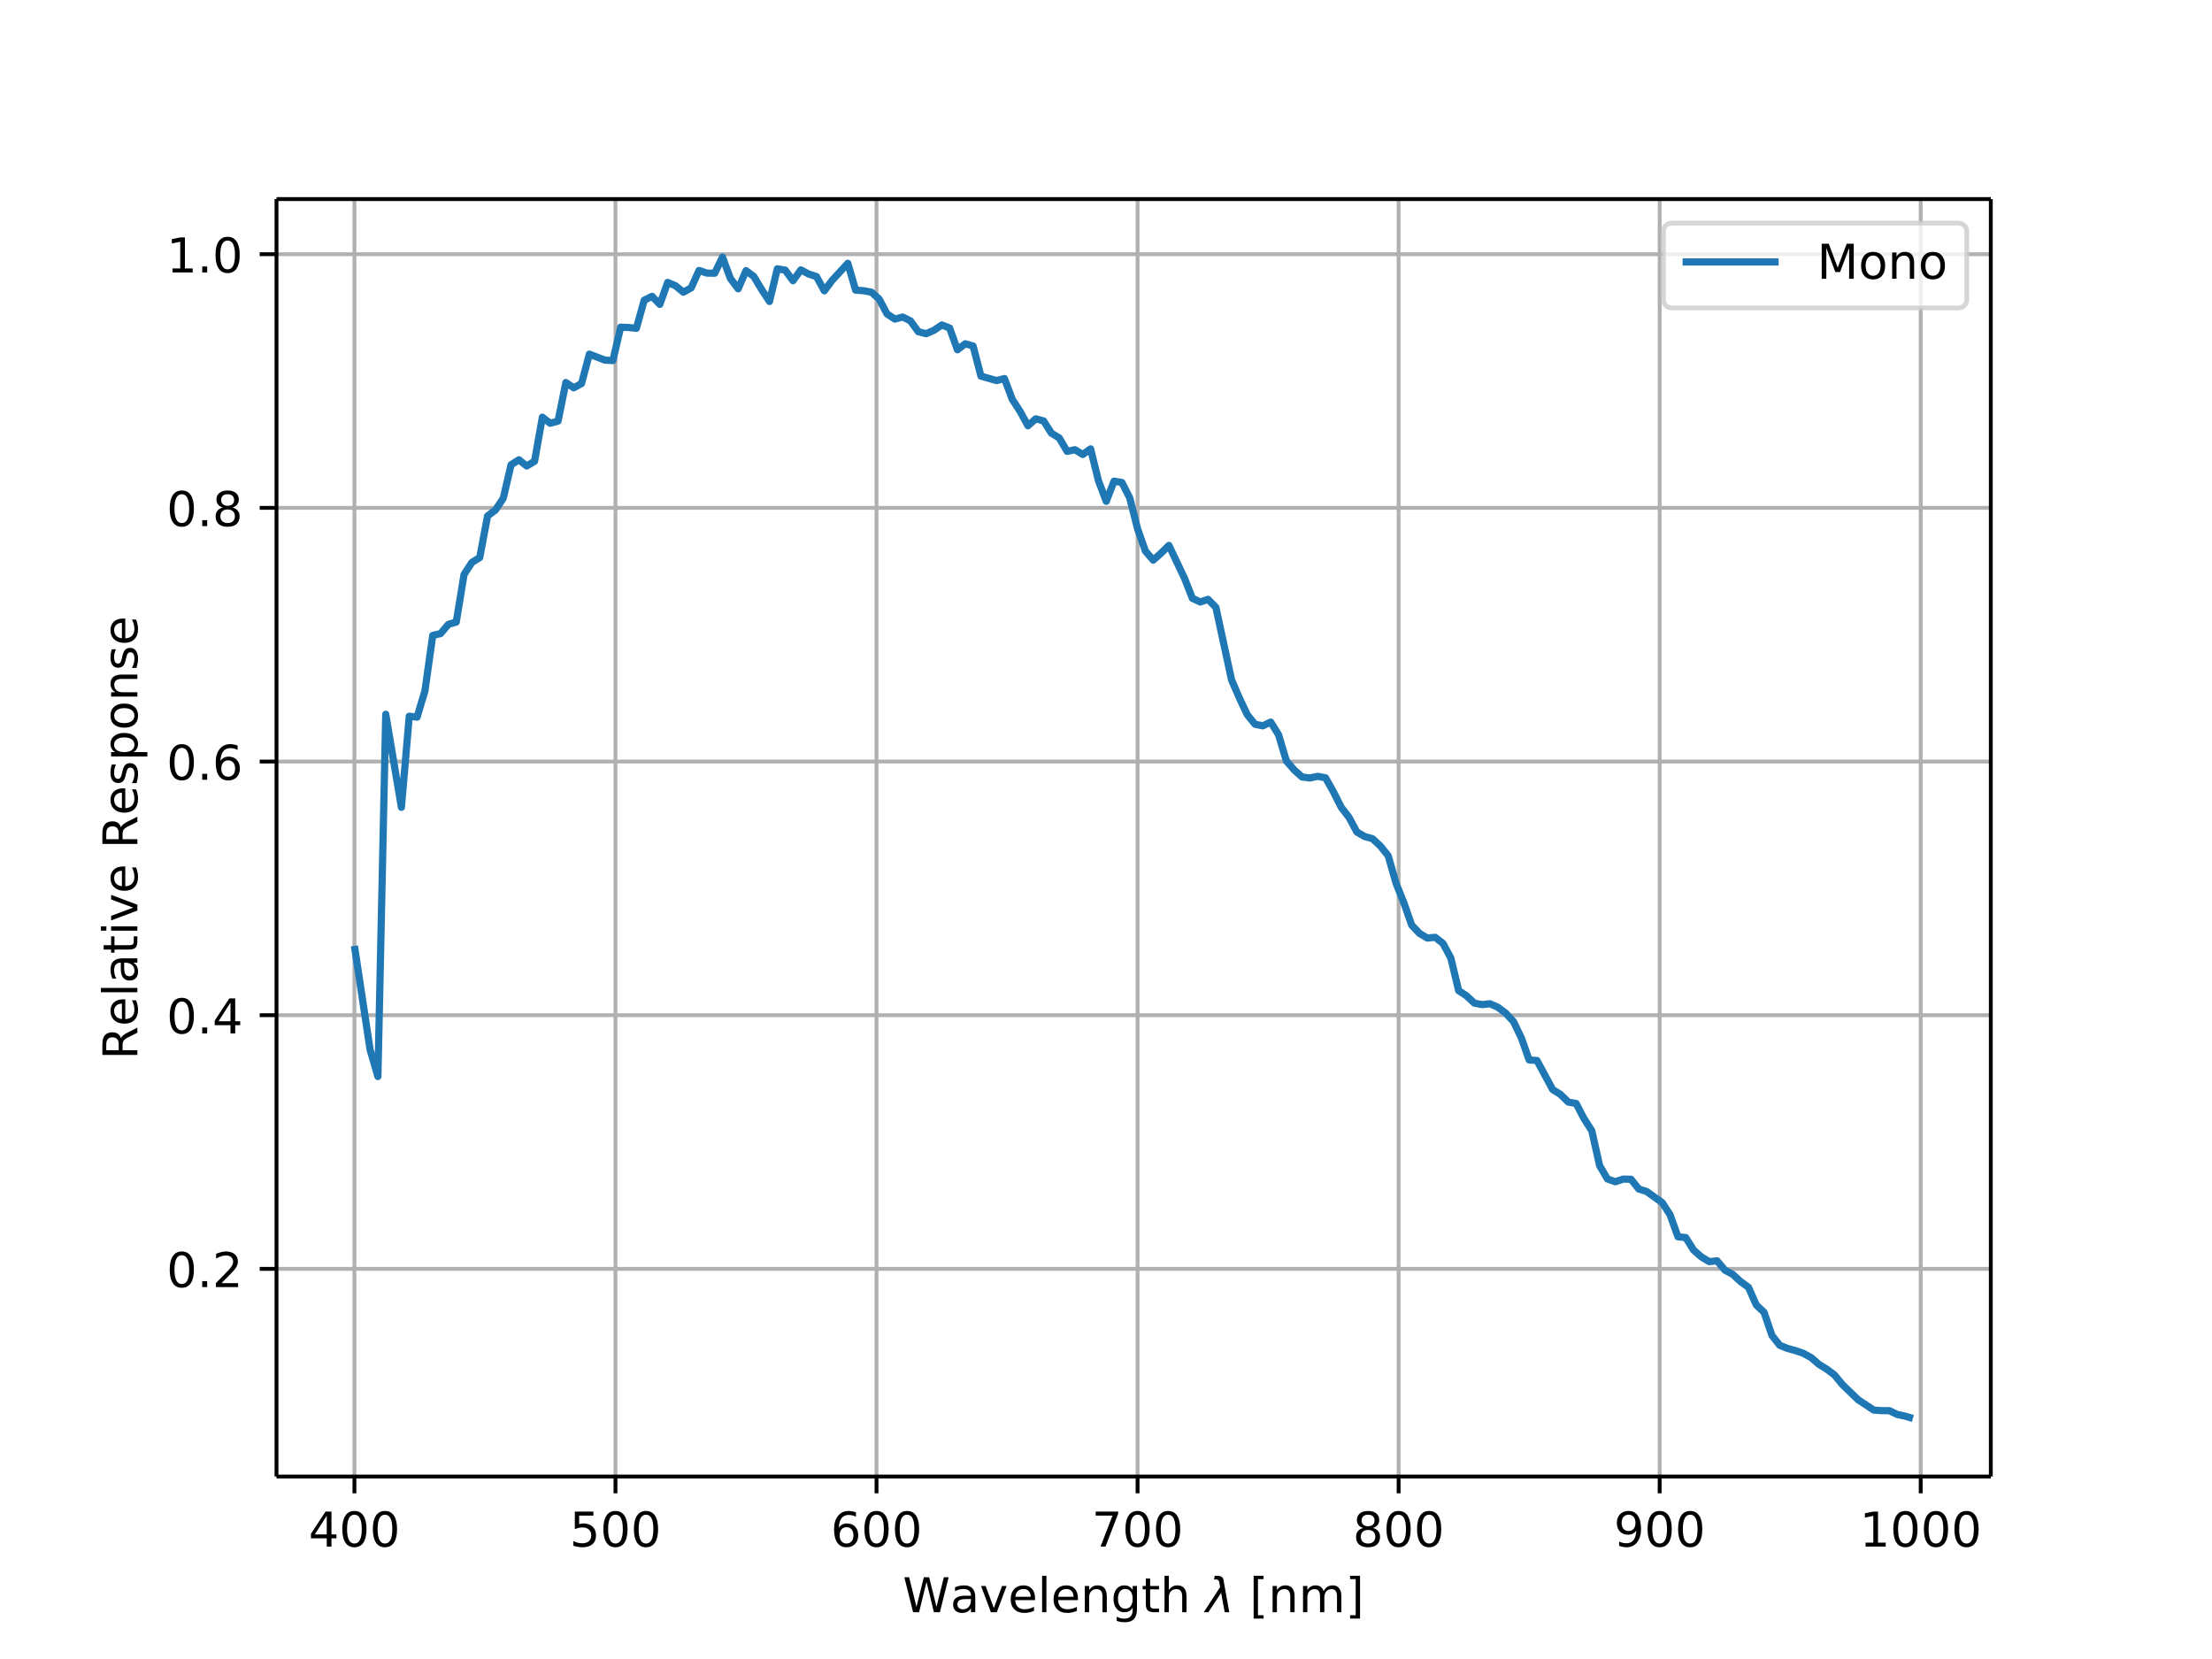 <svg height="460.8" viewBox="0 0 460.8 345.6" width="614.4" xmlns="http://www.w3.org/2000/svg" xmlns:xlink="http://www.w3.org/1999/xlink"><defs><style>*{stroke-linecap:butt;stroke-linejoin:round}</style></defs><g id="figure_1"><path d="M0 345.6h460.8V0H0z" fill="#fff" id="patch_1"/><g id="axes_1"><path d="M57.6 307.584h357.12V41.472H57.6z" fill="#fff" id="patch_2"/><g id="matplotlib.axis_1"><g id="xtick_1"><path clip-path="url(#p5d984a98b8)" d="M73.833 307.584V41.472" fill="none" stroke="#b0b0b0" stroke-linecap="square" stroke-width=".8" id="line2d_1"/><g id="line2d_2"><defs><path d="M0 0v3.5" id="mceb9f2e093" stroke="#000" stroke-width=".8"/></defs><use x="73.833" xlink:href="#mceb9f2e093" y="307.584" stroke="#000" stroke-width=".8"/></g><g id="text_1"><defs><path d="M37.797 64.313L12.89 25.39h24.906zm-2.594 8.593H47.61V25.391h10.407v-8.203H47.609V0h-9.812v17.188H4.89v9.515z" id="DejaVuSans-52"/><path d="M31.781 66.406q-7.61 0-11.453-7.5Q16.5 51.422 16.5 36.375q0-14.984 3.828-22.484 3.844-7.5 11.453-7.5 7.672 0 11.5 7.5 3.844 7.5 3.844 22.484 0 15.047-3.844 22.531-3.828 7.5-11.5 7.5zm0 7.813q12.266 0 18.735-9.703 6.468-9.688 6.468-28.141 0-18.406-6.468-28.11-6.47-9.687-18.735-9.687-12.25 0-18.718 9.688-6.47 9.703-6.47 28.109 0 18.453 6.47 28.14Q19.53 74.22 31.78 74.22z" id="DejaVuSans-48"/></defs><g transform="matrix(.1 0 0 -.1 64.289 322.182)"><use xlink:href="#DejaVuSans-52"/><use x="63.623" xlink:href="#DejaVuSans-48"/><use x="127.246" xlink:href="#DejaVuSans-48"/></g></g></g><g id="xtick_2"><path clip-path="url(#p5d984a98b8)" d="M128.214 307.584V41.472" fill="none" stroke="#b0b0b0" stroke-linecap="square" stroke-width=".8" id="line2d_3"/><use x="128.214" xlink:href="#mceb9f2e093" y="307.584" stroke="#000" stroke-width=".8" id="line2d_4"/><g id="text_2"><defs><path d="M10.797 72.906h38.719v-8.312H19.828v-17.86q2.14.735 4.281 1.094 2.157.36 4.313.36 12.203 0 19.328-6.688 7.14-6.688 7.14-18.11 0-11.765-7.328-18.296-7.328-6.516-20.656-6.516-4.593 0-9.36.781-4.75.782-9.827 2.344v9.922q4.39-2.39 9.078-3.563 4.687-1.171 9.906-1.171 8.453 0 13.375 4.437 4.938 4.438 4.938 12.063 0 7.609-4.938 12.047-4.922 4.453-13.375 4.453-3.953 0-7.89-.875-3.922-.875-8.016-2.735z" id="DejaVuSans-53"/></defs><g transform="matrix(.1 0 0 -.1 118.67 322.182)"><use xlink:href="#DejaVuSans-53"/><use x="63.623" xlink:href="#DejaVuSans-48"/><use x="127.246" xlink:href="#DejaVuSans-48"/></g></g></g><g id="xtick_3"><path clip-path="url(#p5d984a98b8)" d="M182.595 307.584V41.472" fill="none" stroke="#b0b0b0" stroke-linecap="square" stroke-width=".8" id="line2d_5"/><use x="182.595" xlink:href="#mceb9f2e093" y="307.584" stroke="#000" stroke-width=".8" id="line2d_6"/><g id="text_3"><defs><path d="M33.016 40.375q-6.641 0-10.532-4.547-3.875-4.531-3.875-12.437 0-7.86 3.875-12.438 3.891-4.562 10.532-4.562 6.64 0 10.515 4.562 3.875 4.578 3.875 12.438 0 7.906-3.875 12.437-3.875 4.547-10.515 4.547zm19.578 30.922v-8.984q-3.719 1.75-7.5 2.671-3.782.938-7.5.938-9.766 0-14.922-6.594-5.14-6.594-5.875-19.922 2.875 4.25 7.219 6.516 4.359 2.266 9.578 2.266 10.984 0 17.36-6.672 6.374-6.657 6.374-18.125 0-11.235-6.64-18.032-6.641-6.78-17.672-6.78-12.657 0-19.344 9.687-6.688 9.703-6.688 28.109 0 17.281 8.204 27.563 8.203 10.28 22.015 10.28 3.719 0 7.5-.734t7.89-2.187z" id="DejaVuSans-54"/></defs><g transform="matrix(.1 0 0 -.1 173.051 322.182)"><use xlink:href="#DejaVuSans-54"/><use x="63.623" xlink:href="#DejaVuSans-48"/><use x="127.246" xlink:href="#DejaVuSans-48"/></g></g></g><g id="xtick_4"><path clip-path="url(#p5d984a98b8)" d="M236.976 307.584V41.472" fill="none" stroke="#b0b0b0" stroke-linecap="square" stroke-width=".8" id="line2d_7"/><use x="236.976" xlink:href="#mceb9f2e093" y="307.584" stroke="#000" stroke-width=".8" id="line2d_8"/><g id="text_4"><defs><path d="M8.203 72.906h46.875v-4.203L28.61 0H18.312L43.22 64.594H8.203z" id="DejaVuSans-55"/></defs><g transform="matrix(.1 0 0 -.1 227.432 322.182)"><use xlink:href="#DejaVuSans-55"/><use x="63.623" xlink:href="#DejaVuSans-48"/><use x="127.246" xlink:href="#DejaVuSans-48"/></g></g></g><g id="xtick_5"><path clip-path="url(#p5d984a98b8)" d="M291.357 307.584V41.472" fill="none" stroke="#b0b0b0" stroke-linecap="square" stroke-width=".8" id="line2d_9"/><use x="291.357" xlink:href="#mceb9f2e093" y="307.584" stroke="#000" stroke-width=".8" id="line2d_10"/><g id="text_5"><defs><path d="M31.781 34.625q-7.031 0-11.062-3.766-4.016-3.765-4.016-10.343 0-6.594 4.016-10.36Q24.75 6.391 31.78 6.391q7.032 0 11.078 3.78 4.063 3.798 4.063 10.345 0 6.578-4.031 10.343-4.016 3.766-11.11 3.766zm-9.86 4.188q-6.343 1.562-9.89 5.906Q8.5 49.079 8.5 55.329q0 8.733 6.219 13.812 6.234 5.078 17.062 5.078 10.89 0 17.094-5.078 6.203-5.079 6.203-13.813 0-6.25-3.547-10.61-3.531-4.343-9.828-5.906 7.125-1.656 11.094-6.5 3.984-4.828 3.984-11.796 0-10.61-6.468-16.282-6.47-5.656-18.532-5.656-12.047 0-18.531 5.656-6.469 5.672-6.469 16.282 0 6.968 4 11.797 4.016 4.843 11.14 6.5zM18.314 54.39q0-5.657 3.53-8.828 3.548-3.172 9.938-3.172 6.36 0 9.938 3.172 3.593 3.171 3.593 8.828 0 5.672-3.593 8.843-3.578 3.172-9.938 3.172-6.39 0-9.937-3.172-3.532-3.172-3.532-8.843z" id="DejaVuSans-56"/></defs><g transform="matrix(.1 0 0 -.1 281.813 322.182)"><use xlink:href="#DejaVuSans-56"/><use x="63.623" xlink:href="#DejaVuSans-48"/><use x="127.246" xlink:href="#DejaVuSans-48"/></g></g></g><g id="xtick_6"><path clip-path="url(#p5d984a98b8)" d="M345.738 307.584V41.472" fill="none" stroke="#b0b0b0" stroke-linecap="square" stroke-width=".8" id="line2d_11"/><use x="345.738" xlink:href="#mceb9f2e093" y="307.584" stroke="#000" stroke-width=".8" id="line2d_12"/><g id="text_6"><defs><path d="M10.984 1.516V10.5q3.72-1.766 7.516-2.688 3.813-.921 7.484-.921 9.766 0 14.907 6.562 5.156 6.563 5.89 19.953-2.828-4.203-7.187-6.453-4.344-2.25-9.61-2.25-10.937 0-17.312 6.61-6.375 6.625-6.375 18.109 0 11.219 6.64 18 6.641 6.797 17.672 6.797 12.657 0 19.313-9.703 6.672-9.688 6.672-28.141 0-17.234-8.188-27.516Q40.234-1.42 26.422-1.42q-3.719 0-7.531.734-3.797.734-7.907 2.203zM30.61 32.422q6.641 0 10.516 4.531 3.89 4.547 3.89 12.469 0 7.86-3.89 12.422-3.875 4.562-10.516 4.562-6.64 0-10.515-4.562-3.875-4.563-3.875-12.422 0-7.922 3.875-12.469 3.875-4.531 10.515-4.531z" id="DejaVuSans-57"/></defs><g transform="matrix(.1 0 0 -.1 336.194 322.182)"><use xlink:href="#DejaVuSans-57"/><use x="63.623" xlink:href="#DejaVuSans-48"/><use x="127.246" xlink:href="#DejaVuSans-48"/></g></g></g><g id="xtick_7"><path clip-path="url(#p5d984a98b8)" d="M400.119 307.584V41.472" fill="none" stroke="#b0b0b0" stroke-linecap="square" stroke-width=".8" id="line2d_13"/><use x="400.119" xlink:href="#mceb9f2e093" y="307.584" stroke="#000" stroke-width=".8" id="line2d_14"/><g id="text_7"><defs><path d="M12.406 8.297h16.11v55.625l-17.532-3.516v8.985l17.438 3.515h9.86V8.296H54.39V0H12.406z" id="DejaVuSans-49"/></defs><g transform="matrix(.1 0 0 -.1 387.394 322.182)"><use xlink:href="#DejaVuSans-49"/><use x="63.623" xlink:href="#DejaVuSans-48"/><use x="127.246" xlink:href="#DejaVuSans-48"/><use x="190.869" xlink:href="#DejaVuSans-48"/></g></g></g><g id="text_8"><defs><path d="M3.328 72.906h9.953L28.61 11.281l15.282 61.625h11.093l15.328-61.625 15.282 61.625H95.61L77.297 0H64.89L49.516 63.281 33.984 0H21.578z" id="DejaVuSans-87"/><path d="M34.281 27.484q-10.89 0-15.093-2.484-4.204-2.484-4.204-8.5 0-4.781 3.157-7.594 3.156-2.797 8.562-2.797 7.485 0 12 5.297 4.516 5.297 4.516 14.078v2zm17.922 3.72V0H43.22v8.297Q40.14 3.328 35.547.953q-4.594-2.375-11.234-2.375-8.391 0-13.36 4.719Q6 8.016 6 15.922q0 9.219 6.172 13.906 6.187 4.688 18.437 4.688h12.61v.89q0 6.203-4.078 9.594-4.078 3.39-11.453 3.39-4.688 0-9.141-1.124-4.438-1.125-8.531-3.375v8.312q4.921 1.906 9.562 2.844 4.64.953 9.031.953 11.875 0 17.735-6.156 5.86-6.14 5.86-18.64z" id="DejaVuSans-97"/><path d="M2.984 54.688H12.5L29.594 8.797l17.093 45.89h9.516L35.687 0H23.485z" id="DejaVuSans-118"/><path d="M56.203 29.594v-4.39H14.891q.593-9.282 5.593-14.142 5-4.859 13.938-4.859 5.172 0 10.031 1.266 4.86 1.265 9.656 3.812v-8.5Q49.266.734 44.187-.344 39.11-1.422 33.892-1.422q-13.094 0-20.735 7.61-7.64 7.625-7.64 20.625 0 13.421 7.25 21.296Q20.016 56 32.328 56q11.031 0 17.453-7.11 6.422-7.093 6.422-19.296zm-8.984 2.64q-.094 7.36-4.125 11.75-4.032 4.407-10.672 4.407-7.516 0-12.031-4.25-4.516-4.25-5.203-11.97z" id="DejaVuSans-101"/><path d="M9.422 75.984h8.984V0H9.422z" id="DejaVuSans-108"/><path d="M54.89 33.016V0h-8.984v32.719q0 7.765-3.031 11.61-3.031 3.858-9.078 3.858-7.281 0-11.484-4.64-4.204-4.625-4.204-12.64V0H9.08v54.688h9.03v-8.5q3.235 4.937 7.594 7.374Q30.078 56 35.797 56q9.422 0 14.25-5.828 4.844-5.828 4.844-17.156z" id="DejaVuSans-110"/><path d="M45.406 27.984q0 9.766-4.031 15.125-4.016 5.375-11.297 5.375-7.219 0-11.25-5.375-4.031-5.359-4.031-15.125 0-9.718 4.031-15.093t11.25-5.375q7.281 0 11.297 5.375 4.031 5.375 4.031 15.093zm8.985-21.203q0-13.953-6.203-20.765Q42-20.797 29.203-20.797q-4.734 0-8.937.703-4.203.703-8.157 2.172v8.735q3.954-2.141 7.813-3.157 3.86-1.031 7.86-1.031 8.843 0 13.234 4.61 4.39 4.609 4.39 13.937v4.453q-2.781-4.844-7.125-7.234Q33.938 0 27.875 0 17.828 0 11.672 7.656q-6.156 7.672-6.156 20.328 0 12.688 6.156 20.344Q17.828 56 27.875 56q6.063 0 10.406-2.39 4.344-2.391 7.125-7.22v8.297h8.985z" id="DejaVuSans-103"/><path d="M18.313 70.219V54.688h18.5v-6.985h-18.5V18.016q0-6.688 1.828-8.594 1.828-1.906 7.453-1.906h9.218V0h-9.218q-10.407 0-14.36 3.875-3.953 3.89-3.953 14.14v29.688H2.687v6.984h6.594V70.22z" id="DejaVuSans-116"/><path d="M54.89 33.016V0h-8.984v32.719q0 7.765-3.031 11.61-3.031 3.858-9.078 3.858-7.281 0-11.484-4.64-4.204-4.625-4.204-12.64V0H9.08v75.984h9.03V46.188q3.235 4.937 7.594 7.374Q30.078 56 35.797 56q9.422 0 14.25-5.828 4.844-5.828 4.844-17.156z" id="DejaVuSans-104"/><path d="M36.719 67.438L48.829 0h-9.517l-7.468 40.438L5.125 0h-9.516l34.125 52.438-1.703 9.671q-1.078 6.157-6.297 6.157h-4.687l1.453 7.718 5.719-.109q10.984-.14 12.5-8.438z" id="DejaVuSans-Oblique-955"/><path d="M8.594 75.984h20.703V69H17.578V-6.203h11.719v-6.984H8.594z" id="DejaVuSans-91"/><path d="M52 44.188q3.375 6.062 8.063 8.937Q64.75 56 71.093 56q8.548 0 13.188-5.984 4.64-5.97 4.64-17V0h-9.03v32.719q0 7.86-2.797 11.656-2.781 3.813-8.485 3.813-6.984 0-11.046-4.641-4.047-4.625-4.047-12.64V0h-9.032v32.719q0 7.906-2.78 11.687-2.782 3.782-8.595 3.782-6.89 0-10.953-4.657-4.047-4.656-4.047-12.625V0H9.08v54.688h9.03v-8.5q3.078 5.03 7.375 7.421Q29.781 56 35.687 56q5.97 0 10.141-3.031Q50 49.953 52 44.187z" id="DejaVuSans-109"/><path d="M30.422 75.984v-89.171H9.719v6.984H21.39V69H9.719v6.984z" id="DejaVuSans-93"/></defs><g transform="matrix(.1 0 0 -.1 188.06 335.862)"><use transform="translate(0 .016)" xlink:href="#DejaVuSans-87"/><use transform="translate(98.877 .016)" xlink:href="#DejaVuSans-97"/><use transform="translate(160.156 .016)" xlink:href="#DejaVuSans-118"/><use transform="translate(219.336 .016)" xlink:href="#DejaVuSans-101"/><use transform="translate(280.86 .016)" xlink:href="#DejaVuSans-108"/><use transform="translate(308.643 .016)" xlink:href="#DejaVuSans-101"/><use transform="translate(370.166 .016)" xlink:href="#DejaVuSans-110"/><use transform="translate(433.545 .016)" xlink:href="#DejaVuSans-103"/><use transform="translate(497.021 .016)" xlink:href="#DejaVuSans-116"/><use transform="translate(536.23 .016)" xlink:href="#DejaVuSans-104"/><use transform="translate(599.61 .016)" xlink:href="#DejaVuSans-32"/><use transform="translate(631.396 .016)" xlink:href="#DejaVuSans-Oblique-955"/><use transform="translate(690.576 .016)" xlink:href="#DejaVuSans-32"/><use transform="translate(722.363 .016)" xlink:href="#DejaVuSans-91"/><use transform="translate(761.377 .016)" xlink:href="#DejaVuSans-110"/><use transform="translate(824.756 .016)" xlink:href="#DejaVuSans-109"/><use transform="translate(922.168 .016)" xlink:href="#DejaVuSans-93"/></g></g></g><g id="matplotlib.axis_2"><g id="ytick_1"><path clip-path="url(#p5d984a98b8)" d="M57.6 264.327h357.12" fill="none" stroke="#b0b0b0" stroke-linecap="square" stroke-width=".8" id="line2d_15"/><g id="line2d_16"><defs><path d="M0 0h-3.5" id="m9cf42faf6e" stroke="#000" stroke-width=".8"/></defs><use x="57.6" xlink:href="#m9cf42faf6e" y="264.327" stroke="#000" stroke-width=".8"/></g><g id="text_9"><defs><path d="M10.688 12.406H21V0H10.687z" id="DejaVuSans-46"/><path d="M19.188 8.297h34.421V0H7.33v8.297q5.609 5.812 15.296 15.594 9.703 9.797 12.188 12.64 4.734 5.313 6.609 9 1.89 3.688 1.89 7.25 0 5.813-4.078 9.469-4.078 3.672-10.625 3.672-4.64 0-9.797-1.61-5.14-1.609-11-4.89v9.969Q13.767 71.78 18.938 73q5.188 1.219 9.485 1.219 11.328 0 18.062-5.672 6.735-5.656 6.735-15.125 0-4.5-1.688-8.531-1.672-4.016-6.125-9.485-1.218-1.422-7.765-8.187-6.532-6.766-18.453-18.922z" id="DejaVuSans-50"/></defs><g transform="matrix(.1 0 0 -.1 34.697 268.126)"><use xlink:href="#DejaVuSans-48"/><use x="63.623" xlink:href="#DejaVuSans-46"/><use x="95.41" xlink:href="#DejaVuSans-50"/></g></g></g><g id="ytick_2"><path clip-path="url(#p5d984a98b8)" d="M57.6 211.484h357.12" fill="none" stroke="#b0b0b0" stroke-linecap="square" stroke-width=".8" id="line2d_17"/><use x="57.6" xlink:href="#m9cf42faf6e" y="211.484" stroke="#000" stroke-width=".8" id="line2d_18"/><g transform="matrix(.1 0 0 -.1 34.697 215.283)" id="text_10"><use xlink:href="#DejaVuSans-48"/><use x="63.623" xlink:href="#DejaVuSans-46"/><use x="95.41" xlink:href="#DejaVuSans-52"/></g></g><g id="ytick_3"><path clip-path="url(#p5d984a98b8)" d="M57.6 158.641h357.12" fill="none" stroke="#b0b0b0" stroke-linecap="square" stroke-width=".8" id="line2d_19"/><use x="57.6" xlink:href="#m9cf42faf6e" y="158.641" stroke="#000" stroke-width=".8" id="line2d_20"/><g transform="matrix(.1 0 0 -.1 34.697 162.44)" id="text_11"><use xlink:href="#DejaVuSans-48"/><use x="63.623" xlink:href="#DejaVuSans-46"/><use x="95.41" xlink:href="#DejaVuSans-54"/></g></g><g id="ytick_4"><path clip-path="url(#p5d984a98b8)" d="M57.6 105.798h357.12" fill="none" stroke="#b0b0b0" stroke-linecap="square" stroke-width=".8" id="line2d_21"/><use x="57.6" xlink:href="#m9cf42faf6e" y="105.798" stroke="#000" stroke-width=".8" id="line2d_22"/><g transform="matrix(.1 0 0 -.1 34.697 109.597)" id="text_12"><use xlink:href="#DejaVuSans-48"/><use x="63.623" xlink:href="#DejaVuSans-46"/><use x="95.41" xlink:href="#DejaVuSans-56"/></g></g><g id="ytick_5"><path clip-path="url(#p5d984a98b8)" d="M57.6 52.955h357.12" fill="none" stroke="#b0b0b0" stroke-linecap="square" stroke-width=".8" id="line2d_23"/><use x="57.6" xlink:href="#m9cf42faf6e" y="52.955" stroke="#000" stroke-width=".8" id="line2d_24"/><g transform="matrix(.1 0 0 -.1 34.697 56.754)" id="text_13"><use xlink:href="#DejaVuSans-49"/><use x="63.623" xlink:href="#DejaVuSans-46"/><use x="95.41" xlink:href="#DejaVuSans-48"/></g></g><g id="text_14"><defs><path d="M44.39 34.188q3.172-1.079 6.172-4.594 3-3.516 6.032-9.672L66.609 0H56l-9.313 18.703q-3.624 7.328-7.015 9.719-3.39 2.39-9.25 2.39h-10.75V0h-9.86v72.906h22.266q12.5 0 18.656-5.234 6.157-5.219 6.157-15.766 0-6.89-3.203-11.437-3.204-4.532-9.297-6.282zM19.673 64.797V38.922h12.406q7.125 0 10.766 3.297 3.64 3.297 3.64 9.687 0 6.39-3.64 9.64-3.64 3.25-10.766 3.25z" id="DejaVuSans-82"/><path d="M9.422 54.688h8.984V0H9.422zm0 21.296h8.984v-11.39H9.422z" id="DejaVuSans-105"/><path d="M44.281 53.078v-8.5q-3.797 1.953-7.906 2.922-4.094.984-8.5.984-6.688 0-10.031-2.047-3.344-2.046-3.344-6.156 0-3.125 2.39-4.906 2.391-1.781 9.626-3.39l3.078-.688q9.562-2.047 13.593-5.781 4.032-3.735 4.032-10.422 0-7.625-6.032-12.078-6.03-4.438-16.578-4.438-4.39 0-9.156.86Q10.688.296 5.422 2v9.281q4.984-2.594 9.812-3.89 4.829-1.282 9.579-1.282 6.343 0 9.75 2.172 3.421 2.172 3.421 6.125 0 3.656-2.468 5.61-2.453 1.953-10.813 3.765l-3.125.735q-8.344 1.75-12.062 5.39-3.704 3.64-3.704 9.985 0 7.718 5.47 11.906Q16.75 56 26.811 56q4.97 0 9.36-.734 4.406-.72 8.11-2.188z" id="DejaVuSans-115"/><path d="M18.11 8.203v-29H9.077v75.484h9.031v-8.296q2.844 4.875 7.157 7.234Q29.594 56 35.594 56q9.968 0 16.187-7.906 6.235-7.907 6.235-20.797T51.78 6.484q-6.218-7.906-16.187-7.906-6 0-10.328 2.375-4.313 2.375-7.157 7.25zm30.578 19.094q0 9.906-4.079 15.547-4.078 5.64-11.203 5.64-7.14 0-11.218-5.64-4.079-5.64-4.079-15.547 0-9.906 4.078-15.547 4.079-5.64 11.22-5.64 7.124 0 11.202 5.64t4.078 15.547z" id="DejaVuSans-112"/><path d="M30.61 48.39q-7.22 0-11.422-5.64-4.204-5.64-4.204-15.453 0-9.813 4.172-15.453 4.188-5.64 11.453-5.64 7.188 0 11.375 5.655 4.203 5.672 4.203 15.438 0 9.719-4.203 15.406-4.187 5.688-11.375 5.688zm0 7.61q11.718 0 18.406-7.625 6.703-7.61 6.703-21.078 0-13.422-6.703-21.078-6.688-7.64-18.407-7.64-11.765 0-18.437 7.64-6.656 7.656-6.656 21.078 0 13.469 6.656 21.078Q18.844 56 30.609 56z" id="DejaVuSans-111"/></defs><g transform="matrix(0 -.1 -.1 0 28.617 220.739)"><use xlink:href="#DejaVuSans-82"/><use x="69.42" xlink:href="#DejaVuSans-101"/><use x="130.943" xlink:href="#DejaVuSans-108"/><use x="158.727" xlink:href="#DejaVuSans-97"/><use x="220.006" xlink:href="#DejaVuSans-116"/><use x="259.215" xlink:href="#DejaVuSans-105"/><use x="286.998" xlink:href="#DejaVuSans-118"/><use x="346.178" xlink:href="#DejaVuSans-101"/><use x="407.701" xlink:href="#DejaVuSans-32"/><use x="439.488" xlink:href="#DejaVuSans-82"/><use x="508.908" xlink:href="#DejaVuSans-101"/><use x="570.432" xlink:href="#DejaVuSans-115"/><use x="622.531" xlink:href="#DejaVuSans-112"/><use x="686.008" xlink:href="#DejaVuSans-111"/><use x="747.189" xlink:href="#DejaVuSans-110"/><use x="810.568" xlink:href="#DejaVuSans-115"/><use x="862.668" xlink:href="#DejaVuSans-101"/></g></g></g><path clip-path="url(#p5d984a98b8)" d="M73.833 197.047l3.263 21.62 1.631 5.588 1.631-75.461 3.263 19.39 1.632-18.981 1.631.193 1.632-5.453 1.631-11.576 1.631-.378 1.632-1.93 1.631-.463 1.632-9.93 1.631-2.5 1.632-1.016 1.631-8.66 1.631-1.226 1.632-2.446 1.631-6.988 1.632-1.042 1.631 1.282 1.632-.97 1.631-9.188 1.631 1.262 1.632-.448 1.631-8.042 1.632 1.102 1.631-.897 1.632-6.116 3.262 1.253 1.632.088 1.631-6.958 1.632.061 1.631.178 1.632-5.85 1.631-.816 1.631 1.678 1.632-4.585 1.631.707 1.632 1.339 1.631-.901 1.632-3.63 1.631.556 1.632.022 1.63-3.347 1.632 4.42 1.632 2.175 1.631-3.783 1.632 1.22 1.631 2.724 1.632 2.47 1.63-6.788 1.632.259 1.632 2.216 1.631-2.26 1.632.86 1.631.534 1.632 2.97 1.631-2.191 3.263-3.539 1.631 5.586 1.632.118 1.631.295 1.632 1.435 1.631 3.086 1.631 1.095 1.632-.43 1.631.799 1.632 2.26 1.631.415 1.632-.704 1.631-1.116 1.631.64 1.632 4.532 1.631-1.252 1.632.474 1.631 6.268 3.263.925 1.631-.427 1.632 4.337 1.631 2.513 1.632 2.989 1.631-1.445 1.632.437 1.631 2.561 1.631.988 1.632 2.796 1.631-.35 1.632 1 1.631-1.172 1.632 6.606 1.631 4.314 1.631-4.19 1.632.27 1.631 3.214 1.632 6.44 1.631 4.632 1.632 1.892 1.631-1.452 1.631-1.621 3.263 6.87 1.632 4.154 1.631.764 1.632-.547 1.631 1.676 3.263 15.098 1.631 3.776 1.632 3.463 1.631 2.016 1.632.318 1.631-.778 1.631 2.627 1.632 5.46 1.631 1.883 1.632 1.466 1.631.208 1.632-.346 1.631.316 1.631 2.883 1.632 3.247 1.631 2.104 1.632 3.04 1.631.952 1.632.457 1.631 1.515 1.631 2.021 1.632 5.713 1.631 4.084 1.632 4.667 1.631 1.722 1.632.978 1.631-.162 1.631 1.275 1.632 3.031 1.631 6.803 1.632 1.072 1.631 1.53 1.632.31 1.631-.182 1.631.727 1.632 1.22 1.631 1.77 1.632 3.369 1.631 4.618 1.632.12 3.262 6.045 1.632 1.025 1.631 1.59 1.632.298 1.631 3.127 1.632 2.547 1.631 7.276 1.632 2.766 1.63.583 1.632-.549 1.632.03 1.631 2.033 1.632.522 3.263 2.323 1.63 2.541 1.632 4.56 1.632.173 1.631 2.611 1.632 1.428 1.631.968 1.632-.163 1.631 1.95 1.631.875 1.632 1.498 1.631 1.175 1.632 3.695 1.631 1.537 1.632 4.802 1.631 2.066 1.631.654 1.632.444 1.631.56 1.632.896 1.631 1.408 1.632 1.002 1.631 1.234 1.631 1.98 3.263 3.152 3.263 2.158 1.632.128 1.631.002 1.631.787 1.632.348 1.631.482h0" fill="none" stroke="#1f77b4" stroke-linecap="square" stroke-width="1.5" id="line2d_25"/><path d="M57.6 307.584V41.472" fill="none" stroke="#000" stroke-linecap="square" stroke-width=".8" id="patch_3"/><path d="M414.72 307.584V41.472" fill="none" stroke="#000" stroke-linecap="square" stroke-width=".8" id="patch_4"/><path d="M57.6 307.584h357.12" fill="none" stroke="#000" stroke-linecap="square" stroke-width=".8" id="patch_5"/><path d="M57.6 41.472h357.12" fill="none" stroke="#000" stroke-linecap="square" stroke-width=".8" id="patch_6"/><g id="legend_1"><path d="M348.517 64.15h59.203q2 0 2-2V48.472q0-2-2-2h-59.203q-2 0-2 2V62.15q0 2 2 2z" fill="#fff" opacity=".8" stroke="#ccc" id="patch_7"/><path d="M350.517 54.57h20" fill="none" stroke="#1f77b4" stroke-linecap="square" stroke-width="1.5" id="line2d_26"/><g id="text_15"><defs><path d="M9.813 72.906h14.703l18.593-49.61 18.703 49.61h14.704V0H66.89v64.016l-18.797-50h-9.907l-18.796 50V0H9.813z" id="DejaVuSans-77"/></defs><g transform="matrix(.1 0 0 -.1 378.517 58.07)"><use xlink:href="#DejaVuSans-77"/><use x="86.279" xlink:href="#DejaVuSans-111"/><use x="147.461" xlink:href="#DejaVuSans-110"/><use x="210.84" xlink:href="#DejaVuSans-111"/></g></g></g></g></g><defs><clipPath id="p5d984a98b8"><path d="M57.6 41.472h357.12v266.112H57.6z"/></clipPath></defs></svg>